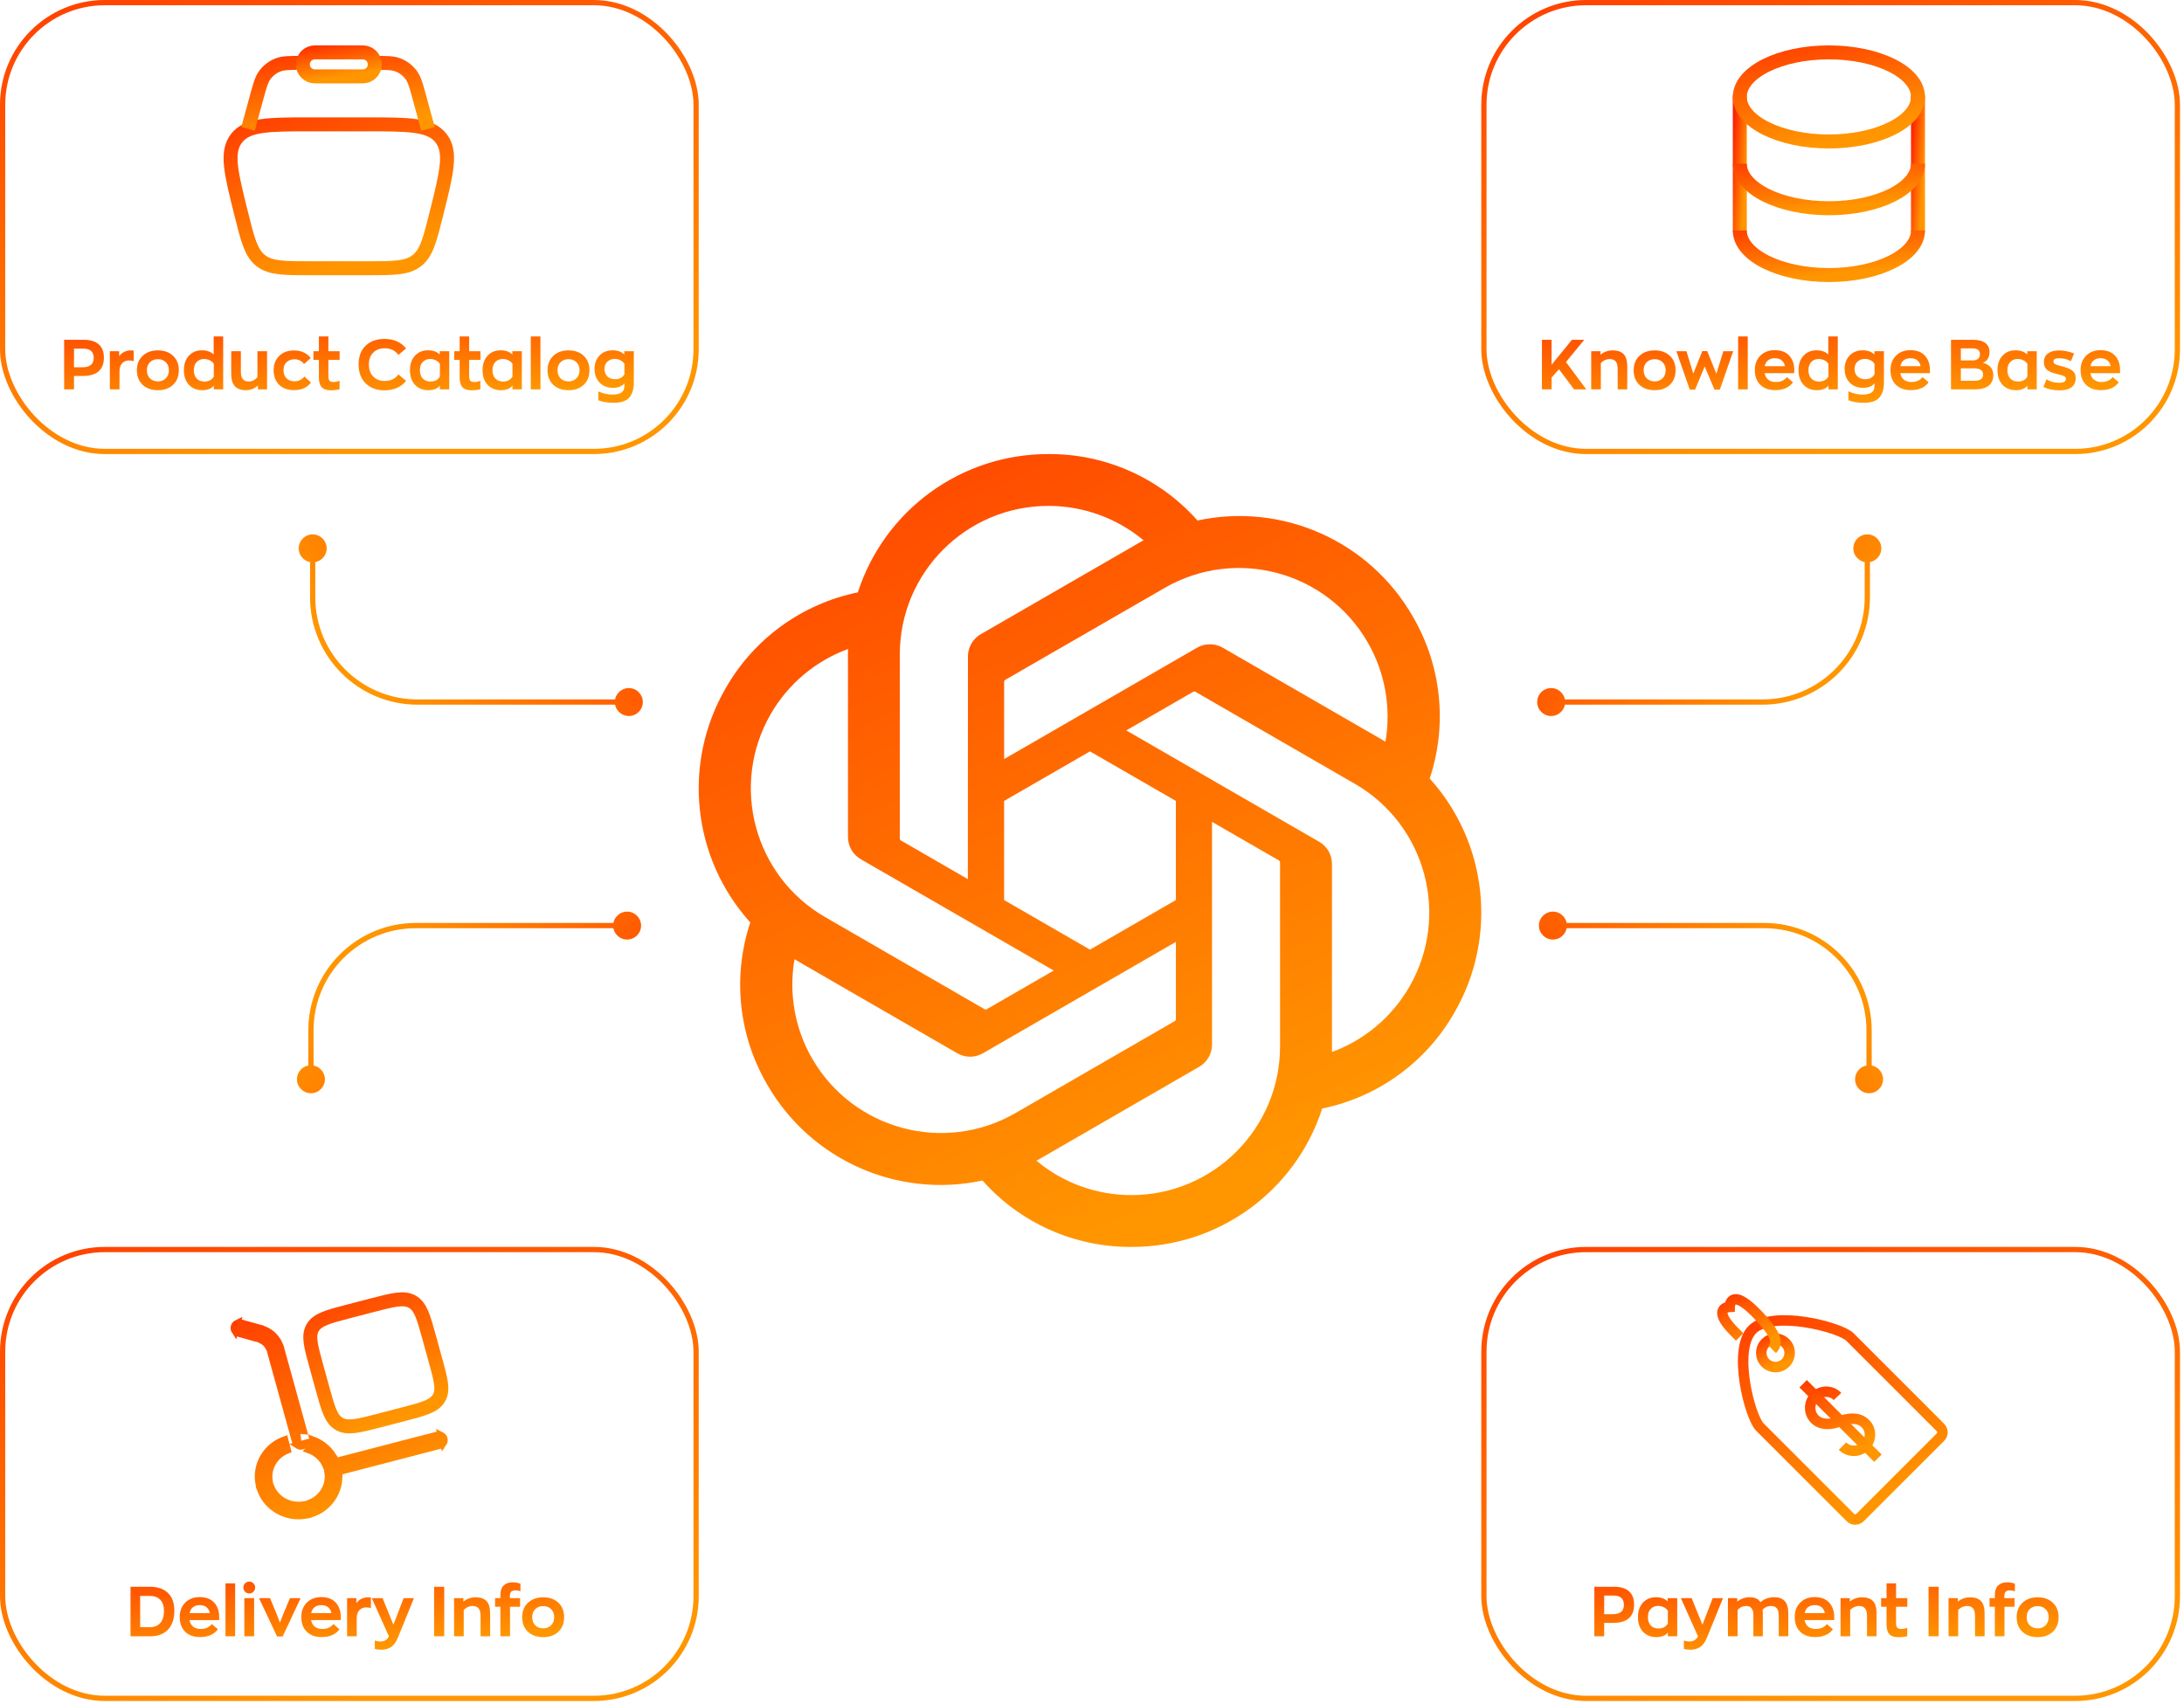 <svg width="519" height="405" viewBox="0 0 519 405" fill="none" xmlns="http://www.w3.org/2000/svg">
<path d="M339.745 185.062C344.021 172.229 342.548 158.171 335.711 146.498C325.427 128.594 304.755 119.383 284.565 123.718C275.583 113.6 262.679 107.846 249.15 107.928C228.513 107.881 210.202 121.168 203.853 140.803C190.595 143.518 179.152 151.816 172.455 163.577C162.095 181.434 164.457 203.943 178.298 219.256C174.022 232.089 175.494 246.147 182.332 257.82C192.615 275.724 213.288 284.935 233.478 280.6C242.454 290.718 255.364 296.472 268.892 296.384C289.542 296.437 307.858 283.139 314.207 263.486C327.465 260.77 338.909 252.472 345.605 240.711C355.953 222.854 353.586 200.363 339.751 185.05L339.745 185.062ZM268.904 284.069C260.641 284.081 252.637 281.189 246.294 275.895C246.582 275.741 247.083 275.465 247.407 275.264L284.936 253.591C286.856 252.502 288.034 250.458 288.022 248.25V195.345L303.883 204.503C304.054 204.585 304.166 204.75 304.189 204.939V248.75C304.166 268.232 288.387 284.028 268.904 284.069ZM193.022 251.66C188.881 244.51 187.391 236.129 188.811 227.996C189.087 228.161 189.576 228.461 189.924 228.661L227.453 250.334C229.355 251.448 231.711 251.448 233.619 250.334L279.435 223.879V242.195C279.447 242.384 279.358 242.566 279.211 242.684L241.276 264.587C224.378 274.316 202.799 268.533 193.028 251.66H193.022ZM183.145 169.744C187.267 162.582 193.776 157.105 201.526 154.26C201.526 154.584 201.509 155.155 201.509 155.556V198.908C201.497 201.111 202.675 203.154 204.589 204.244L250.405 230.693L234.544 239.851C234.385 239.957 234.185 239.975 234.008 239.898L196.067 217.978C179.205 208.213 173.421 186.64 183.139 169.749L183.145 169.744ZM313.459 200.068L267.644 173.613L283.505 164.461C283.664 164.355 283.864 164.337 284.041 164.414L321.982 186.316C338.873 196.075 344.663 217.683 334.904 234.574C330.775 241.724 324.273 247.201 316.528 250.052V205.404C316.546 203.201 315.374 201.164 313.465 200.068H313.459ZM329.244 176.31C328.967 176.139 328.478 175.845 328.131 175.645L290.602 153.972C288.699 152.859 286.343 152.859 284.435 153.972L238.619 180.427V162.111C238.608 161.922 238.696 161.74 238.843 161.622L276.779 139.737C293.676 129.99 315.279 135.791 325.021 152.694C329.138 159.832 330.628 168.189 329.232 176.31H329.244ZM229.997 208.955L214.13 199.797C213.959 199.715 213.848 199.55 213.824 199.361V155.55C213.836 136.044 229.661 120.237 249.168 120.249C257.419 120.249 265.406 123.146 271.749 128.423C271.46 128.576 270.966 128.853 270.636 129.053L233.107 150.727C231.187 151.816 230.009 153.854 230.021 156.062L229.997 208.944V208.955ZM238.614 190.38L259.021 178.595L279.429 190.374V213.938L259.021 225.717L238.614 213.938V190.38Z" fill="url(#paint0_linear_301_6624)"/>
<rect x="0.623" y="0.623" width="164.797" height="106.682" rx="24.284" stroke="url(#paint1_linear_301_6624)" stroke-width="1.245"/>
<rect x="0.623" y="297.007" width="164.797" height="106.682" rx="24.284" stroke="url(#paint2_linear_301_6624)" stroke-width="1.245"/>
<rect x="352.632" y="297.007" width="164.797" height="106.682" rx="24.284" stroke="url(#paint3_linear_301_6624)" stroke-width="1.245"/>
<rect x="352.632" y="0.623" width="164.797" height="106.682" rx="24.284" stroke="url(#paint4_linear_301_6624)" stroke-width="1.245"/>
<path d="M413.445 54.793V23.038" stroke="url(#paint5_linear_301_6624)" stroke-width="3.321" stroke-linecap="round"/>
<path d="M455.785 23.038V54.793" stroke="url(#paint6_linear_301_6624)" stroke-width="3.321" stroke-linecap="round"/>
<path d="M434.615 33.623C446.307 33.623 455.785 28.884 455.785 23.038C455.785 17.192 446.307 12.453 434.615 12.453C422.923 12.453 413.445 17.192 413.445 23.038C413.445 28.884 422.923 33.623 434.615 33.623Z" stroke="url(#paint7_linear_301_6624)" stroke-width="3.321"/>
<path d="M455.785 38.915C455.785 44.761 446.307 49.5 434.615 49.5C422.923 49.5 413.445 44.761 413.445 38.915" stroke="url(#paint8_linear_301_6624)" stroke-width="3.321"/>
<path d="M455.785 54.792C455.785 60.638 446.307 65.377 434.615 65.377C422.923 65.377 413.445 60.638 413.445 54.792" stroke="url(#paint9_linear_301_6624)" stroke-width="3.321"/>
<path d="M64.403 353.518C65.605 356.408 68.728 358.174 71.967 357.712L72.605 360.166C68.066 360.946 63.552 358.448 61.956 354.194L64.403 353.518ZM78.703 351.127L78.912 351.93L79.716 351.722L80.511 351.515C80.297 355.181 77.856 358.465 74.211 359.749L73.573 357.294C76.6 356.129 78.378 353.111 77.933 350.043L78.389 349.917L78.703 351.127ZM68.32 344.667C65.294 345.832 63.517 348.85 63.961 351.917L61.515 352.593C60.702 348.12 63.337 343.743 67.683 342.212L68.32 344.667ZM80.38 349.368C80.407 349.517 80.43 349.666 80.449 349.815L80.102 349.906L79.989 349.475L80.38 349.368ZM103.822 343.741L82.067 349.394C82.044 349.238 82.016 349.081 81.985 348.924L82.019 348.916L81.798 348.115L81.792 348.095L81.577 347.315L81.543 347.324C81.499 347.201 81.454 347.079 81.406 346.958L103.187 341.298L103.822 343.741ZM74.451 342.3C76.277 343 77.868 344.238 78.967 345.877L78.246 346.065L77.442 346.274L77.651 347.078L77.971 348.31L77.491 348.443C76.745 346.651 75.262 345.291 73.469 344.626C74.039 344.092 74.379 343.343 74.394 342.547L74.511 342.515L74.451 342.3ZM79.782 347.381C79.837 347.508 79.889 347.637 79.938 347.767L79.571 347.868L79.466 347.463L79.782 347.381ZM72.607 343.041C72.455 343.357 72.174 343.61 71.809 343.71C71.444 343.811 71.073 343.739 70.779 343.546L72.607 343.041ZM104.873 341.183C105.187 341.34 105.434 341.627 105.529 341.994C105.625 342.36 105.547 342.731 105.35 343.021L104.873 341.183ZM69.945 341.703C70.422 341.653 70.897 341.641 71.367 341.661L70.035 342.029L69.945 341.703ZM72.107 340.053C71.25 339.966 70.376 339.974 69.498 340.086L67.255 331.963L64.474 321.897L66.906 321.225L72.107 340.053ZM62.762 316.038C64.411 316.717 65.729 318.009 66.412 319.639L63.946 320.32C63.543 319.542 62.892 318.9 62.079 318.497L62.762 316.038ZM61.175 315.544L60.501 317.976L57.348 317.102L58.023 314.67L61.175 315.544ZM55.832 316.357C55.639 316.063 55.569 315.692 55.67 315.327C55.771 314.962 56.023 314.679 56.339 314.527L55.832 316.357Z" fill="url(#paint10_linear_301_6624)" stroke="url(#paint11_linear_301_6624)" stroke-width="1.66"/>
<path d="M75.202 324.823C73.849 319.926 73.172 317.478 74.321 315.549C75.469 313.619 77.994 312.963 83.043 311.651L88.399 310.259C93.448 308.947 95.973 308.291 97.961 309.405C99.95 310.518 100.627 312.967 101.98 317.864L103.415 323.059C104.768 327.956 105.444 330.405 104.296 332.334C103.148 334.263 100.623 334.919 95.574 336.231L90.218 337.623C85.169 338.935 82.644 339.591 80.655 338.478C78.666 337.364 77.99 334.915 76.637 330.018L75.202 324.823Z" stroke="url(#paint12_linear_301_6624)" stroke-width="3.321"/>
<path fill-rule="evenodd" clip-rule="evenodd" d="M442.049 360.673C441.375 361.347 440.364 361.347 439.69 360.673L418.204 339.187C415.845 336.828 411.632 320.819 416.434 316.017C421.153 311.298 437.246 315.427 439.605 317.786L461.091 339.272C461.765 339.946 461.765 340.957 461.091 341.631L442.049 360.673Z" stroke="url(#paint13_linear_301_6624)" stroke-width="2.491"/>
<path d="M421.917 324.949C423.779 324.949 425.287 323.44 425.287 321.578C425.287 319.717 423.779 318.208 421.917 318.208C420.056 318.208 418.547 319.717 418.547 321.578C418.547 323.44 420.056 324.949 421.917 324.949Z" stroke="url(#paint14_linear_301_6624)" stroke-width="2.491"/>
<path d="M413.402 317.787L412.223 316.607C406.409 310.793 411.043 310.625 411.043 310.625C411.043 310.625 411.127 305.906 417.025 311.804C422.586 317.365 422.502 319.388 421.154 320.736" stroke="url(#paint15_linear_301_6624)" stroke-width="2.491"/>
<path d="M437.842 343.737C439.359 345.253 441.802 345.169 443.235 343.737C444.751 342.22 444.751 339.777 443.235 338.344C441.044 336.154 437.252 337.839 437.252 337.839C437.252 337.839 433.461 339.524 431.27 337.333C429.754 335.817 429.838 333.373 431.27 331.941C432.787 330.424 435.23 330.424 436.663 331.941" stroke="url(#paint16_linear_301_6624)" stroke-width="2.491"/>
<path d="M428.49 328.908L446.269 346.602" stroke="url(#paint17_linear_301_6624)" stroke-width="2.491"/>
<path d="M57.321 50.808C54.875 41.026 53.652 36.134 56.22 32.846C58.788 29.557 63.83 29.557 73.913 29.557H87.114C97.197 29.557 102.239 29.557 104.807 32.846C107.375 36.134 106.152 41.026 103.707 50.808C102.151 57.03 101.373 60.141 99.054 61.953C96.734 63.764 93.527 63.764 87.114 63.764H73.913C67.5 63.764 64.293 63.764 61.974 61.953C59.654 60.141 58.876 57.03 57.321 50.808Z" stroke="url(#paint18_linear_301_6624)" stroke-width="3.321"/>
<path d="M101.704 30.622L99.679 23.195C98.898 20.332 98.508 18.9 97.707 17.821C96.909 16.747 95.826 15.92 94.58 15.433C93.329 14.944 91.845 14.944 88.877 14.944M58.945 30.622L60.97 23.195C61.751 20.332 62.142 18.9 62.942 17.821C63.74 16.747 64.824 15.92 66.07 15.433C67.321 14.944 68.805 14.944 71.773 14.944" stroke="url(#paint19_linear_301_6624)" stroke-width="3.321"/>
<path d="M71.965 15.304C71.965 13.729 73.241 12.453 74.815 12.453H86.218C87.792 12.453 89.068 13.729 89.068 15.304C89.068 16.878 87.792 18.154 86.218 18.154H74.815C73.241 18.154 71.965 16.878 71.965 15.304Z" stroke="url(#paint20_linear_301_6624)" stroke-width="3.321"/>
<path d="M19.925 80.776C21.485 80.776 22.67 81.136 23.478 81.856C24.286 82.575 24.69 83.627 24.69 85.01C24.69 87.911 23.019 89.361 19.676 89.361H17.584V92.549H15.242V80.776H19.925ZM19.593 87.302C21.375 87.302 22.266 86.56 22.266 85.077C22.266 83.605 21.436 82.869 19.775 82.869H17.584V87.302H19.593ZM26.106 92.549V83.483H28.314V84.662C29.011 83.743 29.952 83.284 31.137 83.284C31.413 83.284 31.624 83.311 31.768 83.367V85.841C31.347 85.73 30.982 85.675 30.672 85.675C29.997 85.675 29.449 85.896 29.028 86.339C28.607 86.782 28.397 87.424 28.397 88.265V92.549H26.106ZM37.529 92.748C36.024 92.748 34.812 92.322 33.893 91.47C32.985 90.606 32.531 89.449 32.531 87.999C32.531 86.571 32.991 85.431 33.91 84.579C34.828 83.715 36.035 83.284 37.529 83.284C39.024 83.284 40.225 83.715 41.132 84.579C42.04 85.431 42.494 86.571 42.494 87.999C42.494 89.449 42.04 90.606 41.132 91.47C40.225 92.322 39.024 92.748 37.529 92.748ZM37.529 90.656C38.304 90.656 38.929 90.412 39.406 89.925C39.892 89.438 40.136 88.796 40.136 87.999C40.136 87.213 39.892 86.582 39.406 86.106C38.929 85.619 38.304 85.376 37.529 85.376C36.743 85.376 36.107 85.619 35.62 86.106C35.144 86.582 34.906 87.213 34.906 87.999C34.906 88.796 35.144 89.438 35.62 89.925C36.107 90.412 36.743 90.656 37.529 90.656ZM48.087 92.748C46.759 92.748 45.696 92.322 44.899 91.47C44.102 90.606 43.703 89.449 43.703 87.999C43.703 86.56 44.096 85.415 44.882 84.562C45.668 83.699 46.703 83.267 47.987 83.267C49.172 83.267 50.102 83.599 50.777 84.263V79.963H53.035V92.549H50.81V91.669C50.212 92.388 49.305 92.748 48.087 92.748ZM48.585 90.689C49.626 90.689 50.367 90.291 50.81 89.494V86.488C50.589 86.123 50.268 85.841 49.847 85.641C49.426 85.431 48.989 85.326 48.535 85.326C47.794 85.326 47.196 85.564 46.742 86.04C46.288 86.505 46.061 87.158 46.061 87.999C46.061 88.829 46.288 89.488 46.742 89.975C47.196 90.451 47.81 90.689 48.585 90.689ZM58.384 92.748C56.093 92.748 54.947 91.47 54.947 88.912V83.483H57.239V88.331C57.239 89.903 57.847 90.689 59.065 90.689C59.895 90.689 60.598 90.341 61.174 89.643V83.483H63.465V92.549H61.29V91.619C60.515 92.372 59.547 92.748 58.384 92.748ZM69.908 92.731C68.38 92.731 67.185 92.305 66.321 91.453C65.458 90.601 65.026 89.449 65.026 87.999C65.026 86.605 65.463 85.475 66.338 84.612C67.213 83.737 68.397 83.3 69.891 83.3C70.744 83.3 71.513 83.461 72.199 83.782C72.886 84.103 73.433 84.546 73.843 85.11L72.249 86.538C72.017 86.195 71.701 85.918 71.303 85.708C70.904 85.498 70.472 85.392 70.007 85.392C69.21 85.392 68.569 85.63 68.082 86.106C67.606 86.571 67.368 87.197 67.368 87.983C67.368 88.791 67.606 89.438 68.082 89.925C68.557 90.401 69.194 90.639 69.991 90.639C70.489 90.639 70.943 90.534 71.353 90.324C71.762 90.103 72.089 89.826 72.332 89.494L73.893 90.922C72.996 92.128 71.668 92.731 69.908 92.731ZM78.62 92.765C77.624 92.765 76.898 92.521 76.445 92.034C76.002 91.547 75.781 90.783 75.781 89.743V85.525H74.485V83.483H75.781V79.963H78.039V83.483H80.712V85.525H78.039V89.361C78.039 89.881 78.122 90.252 78.288 90.473C78.465 90.695 78.78 90.805 79.234 90.805C79.754 90.805 80.242 90.706 80.695 90.507V92.516C80.142 92.682 79.45 92.765 78.62 92.765ZM91.36 92.781C89.5 92.781 88.011 92.228 86.893 91.121C85.775 90.014 85.216 88.514 85.216 86.621C85.216 84.739 85.77 83.261 86.877 82.188C87.995 81.103 89.489 80.561 91.36 80.561C93.563 80.561 95.278 81.313 96.507 82.819L94.681 84.363C93.928 83.311 92.843 82.786 91.426 82.786C90.286 82.786 89.373 83.129 88.687 83.815C88 84.501 87.657 85.437 87.657 86.621C87.657 87.828 88 88.785 88.687 89.494C89.373 90.202 90.286 90.556 91.426 90.556C92.854 90.556 93.939 90.036 94.681 88.996L96.507 90.54C95.278 92.034 93.563 92.781 91.36 92.781ZM101.807 92.748C100.479 92.748 99.416 92.322 98.619 91.47C97.822 90.606 97.424 89.449 97.424 87.999C97.424 86.56 97.817 85.415 98.603 84.562C99.389 83.699 100.424 83.267 101.708 83.267C102.892 83.267 103.822 83.599 104.497 84.263V83.483H106.755V92.549H104.531V91.669C103.933 92.388 103.025 92.748 101.807 92.748ZM102.306 90.689C103.346 90.689 104.088 90.291 104.531 89.494V86.488C104.309 86.123 103.988 85.841 103.567 85.641C103.147 85.431 102.71 85.326 102.256 85.326C101.514 85.326 100.916 85.564 100.462 86.04C100.009 86.505 99.782 87.158 99.782 87.999C99.782 88.829 100.009 89.488 100.462 89.975C100.916 90.451 101.531 90.689 102.306 90.689ZM112.071 92.765C111.075 92.765 110.35 92.521 109.896 92.034C109.453 91.547 109.232 90.783 109.232 89.743V85.525H107.937V83.483H109.232V79.963H111.49V83.483H114.164V85.525H111.49V89.361C111.49 89.881 111.573 90.252 111.739 90.473C111.916 90.695 112.232 90.805 112.686 90.805C113.206 90.805 113.693 90.706 114.147 90.507V92.516C113.593 92.682 112.902 92.765 112.071 92.765ZM119.06 92.748C117.732 92.748 116.669 92.322 115.872 91.47C115.075 90.606 114.677 89.449 114.677 87.999C114.677 86.56 115.07 85.415 115.856 84.562C116.642 83.699 117.677 83.267 118.961 83.267C120.145 83.267 121.075 83.599 121.75 84.263V83.483H124.008V92.549H121.783V91.669C121.186 92.388 120.278 92.748 119.06 92.748ZM119.558 90.689C120.599 90.689 121.341 90.291 121.783 89.494V86.488C121.562 86.123 121.241 85.841 120.82 85.641C120.4 85.431 119.962 85.326 119.509 85.326C118.767 85.326 118.169 85.564 117.715 86.04C117.261 86.505 117.035 87.158 117.035 87.999C117.035 88.829 117.261 89.488 117.715 89.975C118.169 90.451 118.783 90.689 119.558 90.689ZM126.136 92.549V79.963H128.428V92.549H126.136ZM135.111 92.748C133.606 92.748 132.394 92.322 131.475 91.47C130.567 90.606 130.113 89.449 130.113 87.999C130.113 86.571 130.573 85.431 131.492 84.579C132.41 83.715 133.617 83.284 135.111 83.284C136.606 83.284 137.807 83.715 138.714 84.579C139.622 85.431 140.076 86.571 140.076 87.999C140.076 89.449 139.622 90.606 138.714 91.47C137.807 92.322 136.606 92.748 135.111 92.748ZM135.111 90.656C135.886 90.656 136.512 90.412 136.988 89.925C137.475 89.438 137.718 88.796 137.718 87.999C137.718 87.213 137.475 86.582 136.988 86.106C136.512 85.619 135.886 85.376 135.111 85.376C134.325 85.376 133.689 85.619 133.202 86.106C132.726 86.582 132.488 87.213 132.488 87.999C132.488 88.796 132.726 89.438 133.202 89.925C133.689 90.412 134.325 90.656 135.111 90.656ZM145.902 95.737C144.396 95.737 143.156 95.538 142.182 95.139V93.03C143.311 93.54 144.429 93.794 145.536 93.794C146.477 93.794 147.186 93.634 147.662 93.313C148.149 92.992 148.392 92.455 148.392 91.702V91.121C147.794 91.829 146.887 92.183 145.669 92.183C144.352 92.183 143.289 91.768 142.481 90.938C141.684 90.108 141.286 89.034 141.286 87.717C141.286 86.4 141.679 85.332 142.464 84.512C143.261 83.682 144.296 83.267 145.569 83.267C146.754 83.267 147.684 83.599 148.359 84.263V83.483H150.617V90.955C150.617 92.505 150.252 93.689 149.521 94.508C148.791 95.327 147.584 95.737 145.902 95.737ZM146.167 90.141C147.208 90.141 147.949 89.743 148.392 88.946V86.488C148.171 86.123 147.85 85.835 147.429 85.625C147.008 85.415 146.571 85.309 146.117 85.309C145.387 85.309 144.789 85.531 144.324 85.974C143.87 86.416 143.643 86.992 143.643 87.7C143.643 88.42 143.87 89.007 144.324 89.46C144.789 89.914 145.403 90.141 146.167 90.141Z" fill="url(#paint21_linear_301_6624)"/>
<path d="M31.016 388.934V377.161H35.599C37.447 377.161 38.881 377.648 39.899 378.622C40.917 379.597 41.427 381.024 41.427 382.906C41.427 384.788 40.928 386.266 39.932 387.34C38.936 388.402 37.508 388.934 35.648 388.934H31.016ZM33.307 386.775H35.682C36.678 386.775 37.475 386.448 38.073 385.795C38.67 385.142 38.969 384.179 38.969 382.906C38.969 381.755 38.676 380.875 38.089 380.266C37.502 379.646 36.678 379.336 35.615 379.336H33.307V386.775ZM52.092 384.401C52.092 384.733 52.086 384.96 52.075 385.081H45.035C45.157 385.757 45.445 386.277 45.899 386.642C46.364 387.008 46.967 387.19 47.709 387.19C48.838 387.19 49.712 386.803 50.332 386.028L51.776 387.257C50.88 388.496 49.468 389.116 47.542 389.116C46.037 389.116 44.852 388.69 43.989 387.838C43.137 386.985 42.711 385.829 42.711 384.367C42.711 382.939 43.148 381.794 44.022 380.93C44.897 380.056 46.031 379.619 47.426 379.619C48.943 379.619 50.099 380.056 50.897 380.93C51.694 381.794 52.092 382.951 52.092 384.401ZM47.426 381.528C46.817 381.528 46.303 381.689 45.882 382.01C45.461 382.32 45.185 382.79 45.052 383.421H49.85C49.773 382.879 49.535 382.43 49.136 382.076C48.738 381.711 48.168 381.528 47.426 381.528ZM53.586 388.934V376.348H55.878V388.934H53.586ZM60.22 378.34C59.955 378.617 59.628 378.755 59.241 378.755C58.853 378.755 58.521 378.617 58.244 378.34C57.968 378.063 57.829 377.731 57.829 377.344C57.829 376.956 57.968 376.624 58.244 376.348C58.521 376.071 58.853 375.933 59.241 375.933C59.628 375.933 59.955 376.071 60.22 376.348C60.497 376.624 60.635 376.956 60.635 377.344C60.635 377.731 60.497 378.063 60.22 378.34ZM58.062 388.934V379.868H60.386V388.934H58.062ZM68.912 379.868H71.436L67.168 388.983H65.84L61.556 379.868H64.163L65.724 383.604L66.521 385.696L67.318 383.637L68.912 379.868ZM80.987 384.401C80.987 384.733 80.982 384.96 80.971 385.081H73.93C74.052 385.757 74.34 386.277 74.794 386.642C75.259 387.008 75.862 387.19 76.604 387.19C77.733 387.19 78.607 386.803 79.227 386.028L80.672 387.257C79.775 388.496 78.364 389.116 76.438 389.116C74.932 389.116 73.748 388.69 72.884 387.838C72.032 386.985 71.606 385.829 71.606 384.367C71.606 382.939 72.043 381.794 72.918 380.93C73.792 380.056 74.927 379.619 76.321 379.619C77.838 379.619 78.995 380.056 79.792 380.93C80.589 381.794 80.987 382.951 80.987 384.401ZM76.321 381.528C75.713 381.528 75.198 381.689 74.777 382.01C74.357 382.32 74.08 382.79 73.947 383.421H78.746C78.668 382.879 78.43 382.43 78.032 382.076C77.633 381.711 77.063 381.528 76.321 381.528ZM82.481 388.934V379.868H84.69V381.047C85.387 380.128 86.328 379.668 87.513 379.668C87.789 379.668 88 379.696 88.144 379.751V382.225C87.723 382.115 87.358 382.059 87.048 382.059C86.373 382.059 85.825 382.281 85.404 382.724C84.983 383.166 84.773 383.808 84.773 384.65V388.934H82.481ZM95.926 379.868H98.367L94.647 389.033C94.382 389.708 94.083 390.262 93.751 390.694C93.418 391.125 93.064 391.435 92.688 391.623C92.312 391.823 91.963 391.956 91.642 392.022C91.332 392.088 90.967 392.122 90.546 392.122C89.959 392.122 89.467 392.055 89.068 391.922V389.946C89.555 390.101 89.993 390.179 90.38 390.179C91.321 390.179 92.002 389.769 92.422 388.95L88.354 379.868H90.911L93.485 386.194L95.926 379.868ZM103.159 388.934V377.161H105.567V388.934H103.159ZM107.907 388.934V379.868H110.115V380.698C110.956 380.012 111.925 379.668 113.021 379.668C114.183 379.668 115.047 379.967 115.611 380.565C116.187 381.152 116.474 382.137 116.474 383.521V388.934H114.2V384.085C114.2 383.222 114.034 382.613 113.702 382.259C113.381 381.904 112.91 381.727 112.29 381.727C111.504 381.727 110.807 382.043 110.198 382.674V388.934H107.907ZM118.91 388.934V381.91H117.648V379.868H118.91V379.137C118.91 378.141 119.159 377.388 119.657 376.879C120.167 376.37 120.881 376.115 121.799 376.115C122.541 376.115 123.166 376.226 123.676 376.447V378.224C123.266 378.091 122.862 378.025 122.464 378.025C122.01 378.025 121.678 378.135 121.467 378.357C121.268 378.567 121.168 378.932 121.168 379.453V379.868H123.593V381.91H121.202V388.934H118.91ZM129.092 389.133C127.586 389.133 126.374 388.707 125.455 387.854C124.548 386.991 124.094 385.834 124.094 384.384C124.094 382.956 124.553 381.816 125.472 380.964C126.391 380.1 127.597 379.668 129.092 379.668C130.586 379.668 131.787 380.1 132.695 380.964C133.603 381.816 134.056 382.956 134.056 384.384C134.056 385.834 133.603 386.991 132.695 387.854C131.787 388.707 130.586 389.133 129.092 389.133ZM129.092 387.041C129.867 387.041 130.492 386.797 130.968 386.31C131.455 385.823 131.699 385.181 131.699 384.384C131.699 383.598 131.455 382.967 130.968 382.491C130.492 382.004 129.867 381.761 129.092 381.761C128.306 381.761 127.669 382.004 127.182 382.491C126.706 382.967 126.468 383.598 126.468 384.384C126.468 385.181 126.706 385.823 127.182 386.31C127.669 386.797 128.306 387.041 129.092 387.041Z" fill="url(#paint22_linear_301_6624)"/>
<path d="M383.558 377.161C385.118 377.161 386.303 377.521 387.111 378.24C387.919 378.96 388.323 380.012 388.323 381.395C388.323 384.295 386.651 385.746 383.308 385.746H381.216V388.934H378.875V377.161H383.558ZM383.225 383.687C385.008 383.687 385.899 382.945 385.899 381.462C385.899 379.989 385.069 379.253 383.408 379.253H381.216V383.687H383.225ZM393.624 389.133C392.296 389.133 391.233 388.707 390.436 387.854C389.639 386.991 389.24 385.834 389.24 384.384C389.24 382.945 389.633 381.799 390.419 380.947C391.205 380.084 392.24 379.652 393.524 379.652C394.709 379.652 395.638 379.984 396.314 380.648V379.868H398.572V388.934H396.347V388.054C395.749 388.773 394.841 389.133 393.624 389.133ZM394.122 387.074C395.163 387.074 395.904 386.675 396.347 385.878V382.873C396.126 382.508 395.805 382.225 395.384 382.026C394.963 381.816 394.526 381.711 394.072 381.711C393.331 381.711 392.733 381.949 392.279 382.425C391.825 382.89 391.598 383.543 391.598 384.384C391.598 385.214 391.825 385.873 392.279 386.36C392.733 386.836 393.347 387.074 394.122 387.074ZM407.009 379.868H409.45L405.731 389.033C405.465 389.708 405.166 390.262 404.834 390.694C404.502 391.125 404.148 391.435 403.772 391.623C403.395 391.823 403.047 391.956 402.726 392.022C402.416 392.088 402.05 392.122 401.63 392.122C401.043 392.122 400.55 392.055 400.152 391.922V389.946C400.639 390.101 401.076 390.179 401.464 390.179C402.405 390.179 403.085 389.769 403.506 388.95L399.438 379.868H401.995L404.569 386.194L407.009 379.868ZM421.632 379.652C422.728 379.652 423.558 379.956 424.123 380.565C424.687 381.174 424.969 382.176 424.969 383.57V388.934H422.695V384.019C422.695 383.177 422.534 382.585 422.213 382.242C421.903 381.899 421.455 381.727 420.868 381.727C420.071 381.727 419.402 382.015 418.859 382.591C418.892 382.89 418.909 383.216 418.909 383.57V388.934H416.667V383.886C416.667 382.447 416.097 381.727 414.957 381.727C414.182 381.727 413.501 382.037 412.915 382.657V388.934H410.623V379.868H412.832V380.698C413.695 380.001 414.686 379.652 415.804 379.652C417.011 379.652 417.857 380.045 418.344 380.831C419.263 380.045 420.359 379.652 421.632 379.652ZM435.884 384.401C435.884 384.733 435.878 384.96 435.867 385.081H428.827C428.949 385.757 429.237 386.277 429.69 386.642C430.155 387.008 430.759 387.19 431.5 387.19C432.629 387.19 433.504 386.803 434.124 386.028L435.568 387.257C434.672 388.496 433.26 389.116 431.334 389.116C429.829 389.116 428.644 388.69 427.781 387.838C426.929 386.985 426.502 385.829 426.502 384.367C426.502 382.939 426.94 381.794 427.814 380.93C428.689 380.056 429.823 379.619 431.218 379.619C432.735 379.619 433.891 380.056 434.688 380.93C435.485 381.794 435.884 382.951 435.884 384.401ZM431.218 381.528C430.609 381.528 430.095 381.689 429.674 382.01C429.253 382.32 428.977 382.79 428.844 383.421H433.642C433.565 382.879 433.327 382.43 432.928 382.076C432.53 381.711 431.96 381.528 431.218 381.528ZM437.378 388.934V379.868H439.587V380.698C440.428 380.012 441.396 379.668 442.492 379.668C443.655 379.668 444.518 379.967 445.083 380.565C445.658 381.152 445.946 382.137 445.946 383.521V388.934H443.671V384.085C443.671 383.222 443.505 382.613 443.173 382.259C442.852 381.904 442.382 381.727 441.762 381.727C440.976 381.727 440.278 382.043 439.67 382.674V388.934H437.378ZM451.155 389.149C450.158 389.149 449.433 388.906 448.98 388.419C448.537 387.932 448.315 387.168 448.315 386.127V381.91H447.02V379.868H448.315V376.348H450.574V379.868H453.247V381.91H450.574V385.746C450.574 386.266 450.657 386.637 450.823 386.858C451 387.079 451.315 387.19 451.769 387.19C452.289 387.19 452.776 387.091 453.23 386.891V388.9C452.677 389.066 451.985 389.149 451.155 389.149ZM458.299 388.934V377.161H460.707V388.934H458.299ZM463.047 388.934V379.868H465.255V380.698C466.096 380.012 467.065 379.668 468.161 379.668C469.323 379.668 470.186 379.967 470.751 380.565C471.327 381.152 471.614 382.137 471.614 383.521V388.934H469.34V384.085C469.34 383.222 469.174 382.613 468.841 382.259C468.52 381.904 468.05 381.727 467.43 381.727C466.644 381.727 465.947 382.043 465.338 382.674V388.934H463.047ZM474.05 388.934V381.91H472.788V379.868H474.05V379.137C474.05 378.141 474.299 377.388 474.797 376.879C475.307 376.37 476.021 376.115 476.939 376.115C477.681 376.115 478.306 376.226 478.816 376.447V378.224C478.406 378.091 478.002 378.025 477.603 378.025C477.15 378.025 476.818 378.135 476.607 378.357C476.408 378.567 476.308 378.932 476.308 379.453V379.868H478.733V381.91H476.342V388.934H474.05ZM484.232 389.133C482.726 389.133 481.514 388.707 480.595 387.854C479.688 386.991 479.234 385.834 479.234 384.384C479.234 382.956 479.693 381.816 480.612 380.964C481.531 380.1 482.737 379.668 484.232 379.668C485.726 379.668 486.927 380.1 487.835 380.964C488.742 381.816 489.196 382.956 489.196 384.384C489.196 385.834 488.742 386.991 487.835 387.854C486.927 388.707 485.726 389.133 484.232 389.133ZM484.232 387.041C485.006 387.041 485.632 386.797 486.108 386.31C486.595 385.823 486.838 385.181 486.838 384.384C486.838 383.598 486.595 382.967 486.108 382.491C485.632 382.004 485.006 381.761 484.232 381.761C483.446 381.761 482.809 382.004 482.322 382.491C481.846 382.967 481.608 383.598 481.608 384.384C481.608 385.181 481.846 385.823 482.322 386.31C482.809 386.797 483.446 387.041 484.232 387.041Z" fill="url(#paint23_linear_301_6624)"/>
<path d="M374.06 92.549L370.473 87.767L368.713 89.743V92.549H366.422V80.776H368.713V86.704L373.545 80.776H376.468L372.134 86.057L376.966 92.549H374.06ZM378.129 92.549V83.483H380.337V84.313C381.178 83.627 382.147 83.284 383.243 83.284C384.405 83.284 385.268 83.583 385.833 84.18C386.408 84.767 386.696 85.752 386.696 87.136V92.549H384.422V87.7C384.422 86.837 384.255 86.228 383.923 85.874C383.602 85.52 383.132 85.343 382.512 85.343C381.726 85.343 381.029 85.658 380.42 86.289V92.549H378.129ZM393.217 92.748C391.711 92.748 390.499 92.322 389.58 91.47C388.673 90.606 388.219 89.449 388.219 87.999C388.219 86.571 388.678 85.431 389.597 84.579C390.516 83.715 391.722 83.284 393.217 83.284C394.711 83.284 395.912 83.715 396.82 84.579C397.727 85.431 398.181 86.571 398.181 87.999C398.181 89.449 397.727 90.606 396.82 91.47C395.912 92.322 394.711 92.748 393.217 92.748ZM393.217 90.656C393.992 90.656 394.617 90.412 395.093 89.925C395.58 89.438 395.824 88.796 395.824 87.999C395.824 87.213 395.58 86.582 395.093 86.106C394.617 85.619 393.992 85.376 393.217 85.376C392.431 85.376 391.794 85.619 391.307 86.106C390.831 86.582 390.593 87.213 390.593 87.999C390.593 88.796 390.831 89.438 391.307 89.925C391.794 90.412 392.431 90.656 393.217 90.656ZM409.531 83.483H411.872L408.701 92.599H407.422L405.098 87.119L402.823 92.599H401.545L398.373 83.483H400.764L402.391 88.813L404.533 83.45H405.696L407.871 88.846L409.531 83.483ZM413.039 92.549V79.963H415.331V92.549H413.039ZM426.398 88.016C426.398 88.348 426.393 88.575 426.381 88.697H419.341C419.463 89.372 419.751 89.892 420.205 90.257C420.67 90.623 421.273 90.805 422.015 90.805C423.144 90.805 424.018 90.418 424.638 89.643L426.083 90.872C425.186 92.112 423.775 92.731 421.849 92.731C420.343 92.731 419.159 92.305 418.295 91.453C417.443 90.601 417.017 89.444 417.017 87.983C417.017 86.555 417.454 85.409 418.328 84.546C419.203 83.671 420.338 83.234 421.732 83.234C423.249 83.234 424.406 83.671 425.203 84.546C426 85.409 426.398 86.566 426.398 88.016ZM421.732 85.143C421.123 85.143 420.609 85.304 420.188 85.625C419.767 85.935 419.491 86.405 419.358 87.036H424.157C424.079 86.494 423.841 86.046 423.443 85.691C423.044 85.326 422.474 85.143 421.732 85.143ZM431.778 92.748C430.45 92.748 429.387 92.322 428.59 91.47C427.793 90.606 427.394 89.449 427.394 87.999C427.394 86.56 427.787 85.415 428.573 84.562C429.359 83.699 430.394 83.267 431.678 83.267C432.863 83.267 433.792 83.599 434.468 84.263V79.963H436.726V92.549H434.501V91.669C433.903 92.388 432.995 92.748 431.778 92.748ZM432.276 90.689C433.316 90.689 434.058 90.291 434.501 89.494V86.488C434.28 86.123 433.959 85.841 433.538 85.641C433.117 85.431 432.68 85.326 432.226 85.326C431.485 85.326 430.887 85.564 430.433 86.04C429.979 86.505 429.752 87.158 429.752 87.999C429.752 88.829 429.979 89.488 430.433 89.975C430.887 90.451 431.501 90.689 432.276 90.689ZM442.972 95.737C441.466 95.737 440.226 95.538 439.252 95.139V93.03C440.381 93.54 441.499 93.794 442.606 93.794C443.547 93.794 444.256 93.634 444.732 93.313C445.219 92.992 445.462 92.455 445.462 91.702V91.121C444.865 91.829 443.957 92.183 442.739 92.183C441.422 92.183 440.359 91.768 439.551 90.938C438.754 90.108 438.356 89.034 438.356 87.717C438.356 86.4 438.749 85.332 439.535 84.512C440.332 83.682 441.367 83.267 442.64 83.267C443.824 83.267 444.754 83.599 445.429 84.263V83.483H447.687V90.955C447.687 92.505 447.322 93.689 446.591 94.508C445.861 95.327 444.654 95.737 442.972 95.737ZM443.237 90.141C444.278 90.141 445.02 89.743 445.462 88.946V86.488C445.241 86.123 444.92 85.835 444.499 85.625C444.079 85.415 443.641 85.309 443.188 85.309C442.457 85.309 441.859 85.531 441.394 85.974C440.94 86.416 440.713 86.992 440.713 87.7C440.713 88.42 440.94 89.007 441.394 89.46C441.859 89.914 442.474 90.141 443.237 90.141ZM458.634 88.016C458.634 88.348 458.628 88.575 458.617 88.697H451.577C451.699 89.372 451.986 89.892 452.44 90.257C452.905 90.623 453.508 90.805 454.25 90.805C455.379 90.805 456.254 90.418 456.874 89.643L458.318 90.872C457.421 92.112 456.01 92.731 454.084 92.731C452.579 92.731 451.394 92.305 450.531 91.453C449.678 90.601 449.252 89.444 449.252 87.983C449.252 86.555 449.689 85.409 450.564 84.546C451.438 83.671 452.573 83.234 453.968 83.234C455.484 83.234 456.641 83.671 457.438 84.546C458.235 85.409 458.634 86.566 458.634 88.016ZM453.968 85.143C453.359 85.143 452.844 85.304 452.424 85.625C452.003 85.935 451.726 86.405 451.593 87.036H456.392C456.315 86.494 456.077 86.046 455.678 85.691C455.28 85.326 454.709 85.143 453.968 85.143ZM471.169 86.239C471.933 86.405 472.542 86.737 472.996 87.236C473.45 87.722 473.677 88.342 473.677 89.095C473.677 91.398 472.204 92.549 469.26 92.549H463.631V80.776H468.911C470.173 80.776 471.131 81.025 471.784 81.524C472.448 82.022 472.78 82.736 472.78 83.666C472.78 84.983 472.243 85.841 471.169 86.239ZM465.972 82.802V85.675H468.679C469.896 85.675 470.505 85.177 470.505 84.18C470.505 83.727 470.356 83.383 470.057 83.151C469.758 82.918 469.337 82.802 468.795 82.802H465.972ZM469.277 90.507C470.594 90.507 471.253 90.008 471.253 89.012C471.253 88.038 470.516 87.551 469.044 87.551H465.972V90.507H469.277ZM479.061 92.748C477.733 92.748 476.67 92.322 475.873 91.47C475.076 90.606 474.677 89.449 474.677 87.999C474.677 86.56 475.07 85.415 475.856 84.562C476.642 83.699 477.677 83.267 478.961 83.267C480.146 83.267 481.076 83.599 481.751 84.263V83.483H484.009V92.549H481.784V91.669C481.186 92.388 480.279 92.748 479.061 92.748ZM479.559 90.689C480.6 90.689 481.341 90.291 481.784 89.494V86.488C481.563 86.123 481.242 85.841 480.821 85.641C480.4 85.431 479.963 85.326 479.509 85.326C478.768 85.326 478.17 85.564 477.716 86.04C477.262 86.505 477.035 87.158 477.035 87.999C477.035 88.829 477.262 89.488 477.716 89.975C478.17 90.451 478.784 90.689 479.559 90.689ZM489.424 92.781C487.997 92.781 486.718 92.516 485.589 91.984L486.32 90.174C487.216 90.717 488.229 90.988 489.358 90.988C490.41 90.988 490.935 90.667 490.935 90.025C490.935 89.759 490.797 89.555 490.52 89.411C490.244 89.267 489.712 89.106 488.926 88.929C487.83 88.686 487.017 88.353 486.486 87.933C485.965 87.512 485.705 86.898 485.705 86.09C485.705 85.182 486.026 84.49 486.668 84.014C487.321 83.538 488.207 83.3 489.325 83.3C490.476 83.3 491.661 83.538 492.878 84.014L492.131 85.841C491.256 85.376 490.316 85.143 489.308 85.143C488.423 85.143 487.98 85.403 487.98 85.924C487.98 86.201 488.107 86.411 488.362 86.555C488.627 86.699 489.153 86.865 489.939 87.053C491.079 87.33 491.915 87.673 492.446 88.082C492.989 88.481 493.26 89.056 493.26 89.809C493.26 91.791 491.982 92.781 489.424 92.781ZM503.809 88.016C503.809 88.348 503.803 88.575 503.792 88.697H496.752C496.874 89.372 497.161 89.892 497.615 90.257C498.08 90.623 498.683 90.805 499.425 90.805C500.554 90.805 501.429 90.418 502.049 89.643L503.493 90.872C502.597 92.112 501.185 92.731 499.259 92.731C497.754 92.731 496.569 92.305 495.706 91.453C494.853 90.601 494.427 89.444 494.427 87.983C494.427 86.555 494.865 85.409 495.739 84.546C496.613 83.671 497.748 83.234 499.143 83.234C500.659 83.234 501.816 83.671 502.613 84.546C503.41 85.409 503.809 86.566 503.809 88.016ZM499.143 85.143C498.534 85.143 498.019 85.304 497.599 85.625C497.178 85.935 496.901 86.405 496.768 87.036H501.567C501.49 86.494 501.252 86.046 500.853 85.691C500.455 85.326 499.885 85.143 499.143 85.143Z" fill="url(#paint24_linear_301_6624)"/>
<path d="M74.303 127.022C72.469 127.022 70.983 128.509 70.983 130.343C70.983 132.177 72.469 133.664 74.303 133.664C76.138 133.664 77.624 132.177 77.624 130.343C77.624 128.509 76.138 127.022 74.303 127.022ZM149.438 163.551C147.603 163.551 146.117 165.038 146.117 166.872C146.117 168.706 147.603 170.193 149.437 170.193C151.272 170.193 152.758 168.706 152.758 166.872C152.758 165.038 151.272 163.551 149.438 163.551ZM74.303 130.343L73.681 130.343L73.681 141.966L74.303 141.966L74.926 141.966L74.926 130.343L74.303 130.343ZM99.21 166.872L99.21 167.495L149.437 167.495L149.437 166.872L149.438 166.249L99.21 166.249L99.21 166.872ZM74.303 141.966L73.681 141.966C73.681 156.065 85.111 167.495 99.21 167.495L99.21 166.872L99.21 166.249C85.798 166.249 74.926 155.377 74.926 141.966L74.303 141.966Z" fill="url(#paint25_linear_301_6624)"/>
<path d="M73.889 259.856C72.055 259.856 70.569 258.369 70.569 256.535C70.569 254.701 72.055 253.214 73.889 253.214C75.724 253.214 77.21 254.701 77.21 256.535C77.21 258.369 75.724 259.856 73.889 259.856ZM149.023 223.326C147.189 223.326 145.703 221.839 145.703 220.005C145.703 218.171 147.189 216.685 149.023 216.685C150.857 216.685 152.344 218.171 152.344 220.005C152.344 221.839 150.857 223.326 149.023 223.326ZM73.889 256.535L73.267 256.535L73.267 244.912L73.889 244.912L74.512 244.912L74.512 256.535L73.889 256.535ZM98.796 220.005L98.796 219.383L149.023 219.383L149.023 220.005L149.023 220.628L98.796 220.628L98.796 220.005ZM73.889 244.912L73.267 244.912C73.267 230.812 84.697 219.383 98.796 219.383L98.796 220.005L98.796 220.628C85.384 220.628 74.512 231.5 74.512 244.912L73.889 244.912Z" fill="url(#paint26_linear_301_6624)"/>
<path d="M443.747 127.022C445.581 127.022 447.068 128.509 447.068 130.343C447.068 132.177 445.581 133.664 443.747 133.664C441.913 133.664 440.426 132.177 440.426 130.343C440.426 128.509 441.913 127.022 443.747 127.022ZM368.613 163.551C370.447 163.551 371.934 165.038 371.934 166.872C371.934 168.706 370.447 170.193 368.613 170.193C366.779 170.193 365.292 168.706 365.292 166.872C365.292 165.038 366.779 163.551 368.613 163.551ZM443.747 130.343L444.37 130.343L444.37 141.966L443.747 141.966L443.125 141.966L443.125 130.343L443.747 130.343ZM418.841 166.872L418.841 167.495L368.613 167.495L368.613 166.872L368.613 166.249L418.841 166.249L418.841 166.872ZM443.747 141.966L444.37 141.966C444.37 156.065 432.94 167.495 418.841 167.495L418.841 166.872L418.841 166.249C432.252 166.249 443.125 155.377 443.125 141.966L443.747 141.966Z" fill="url(#paint27_linear_301_6624)"/>
<path d="M444.161 259.856C445.995 259.856 447.482 258.369 447.482 256.535C447.482 254.701 445.995 253.214 444.161 253.214C442.327 253.214 440.841 254.701 440.841 256.535C440.841 258.369 442.327 259.856 444.161 259.856ZM369.027 223.326C370.861 223.326 372.348 221.839 372.348 220.005C372.348 218.171 370.861 216.685 369.027 216.685C367.193 216.685 365.707 218.171 365.707 220.005C365.707 221.839 367.193 223.326 369.027 223.326ZM444.161 256.535L444.784 256.535L444.784 244.912L444.161 244.912L443.539 244.912L443.539 256.535L444.161 256.535ZM419.255 220.005L419.255 219.383L369.027 219.383L369.027 220.005L369.027 220.628L419.255 220.628L419.255 220.005ZM444.161 244.912L444.784 244.912C444.784 230.812 433.354 219.383 419.255 219.383L419.255 220.005L419.255 220.628C432.667 220.628 443.539 231.5 443.539 244.912L444.161 244.912Z" fill="url(#paint28_linear_301_6624)"/>
<defs>
<linearGradient id="paint0_linear_301_6624" x1="206.721" y1="-80.53" x2="356.674" y2="252.404" gradientUnits="userSpaceOnUse">
<stop stop-color="#FF0000"/>
<stop offset="1" stop-color="#FF9600"/>
</linearGradient>
<linearGradient id="paint1_linear_301_6624" x1="36.322" y1="-107.927" x2="97.474" y2="103.752" gradientUnits="userSpaceOnUse">
<stop stop-color="#FF0000"/>
<stop offset="1" stop-color="#FF9600"/>
</linearGradient>
<linearGradient id="paint2_linear_301_6624" x1="36.322" y1="188.458" x2="97.474" y2="400.137" gradientUnits="userSpaceOnUse">
<stop stop-color="#FF0000"/>
<stop offset="1" stop-color="#FF9600"/>
</linearGradient>
<linearGradient id="paint3_linear_301_6624" x1="388.331" y1="188.458" x2="449.483" y2="400.137" gradientUnits="userSpaceOnUse">
<stop stop-color="#FF0000"/>
<stop offset="1" stop-color="#FF9600"/>
</linearGradient>
<linearGradient id="paint4_linear_301_6624" x1="388.331" y1="-107.927" x2="449.483" y2="103.752" gradientUnits="userSpaceOnUse">
<stop stop-color="#FF0000"/>
<stop offset="1" stop-color="#FF9600"/>
</linearGradient>
<linearGradient id="paint5_linear_301_6624" x1="413.664" y1="-8.716" x2="418.421" y2="-8.379" gradientUnits="userSpaceOnUse">
<stop stop-color="#FF0000"/>
<stop offset="1" stop-color="#FF9600"/>
</linearGradient>
<linearGradient id="paint6_linear_301_6624" x1="456.004" y1="-8.716" x2="460.761" y2="-8.379" gradientUnits="userSpaceOnUse">
<stop stop-color="#FF0000"/>
<stop offset="1" stop-color="#FF9600"/>
</linearGradient>
<linearGradient id="paint7_linear_301_6624" x1="422.707" y1="-8.717" x2="432.233" y2="34.152" gradientUnits="userSpaceOnUse">
<stop stop-color="#FF0000"/>
<stop offset="1" stop-color="#FF9600"/>
</linearGradient>
<linearGradient id="paint8_linear_301_6624" x1="422.707" y1="28.33" x2="425.176" y2="50.549" gradientUnits="userSpaceOnUse">
<stop stop-color="#FF0000"/>
<stop offset="1" stop-color="#FF9600"/>
</linearGradient>
<linearGradient id="paint9_linear_301_6624" x1="422.707" y1="44.208" x2="425.176" y2="66.426" gradientUnits="userSpaceOnUse">
<stop stop-color="#FF0000"/>
<stop offset="1" stop-color="#FF9600"/>
</linearGradient>
<linearGradient id="paint10_linear_301_6624" x1="66.082" y1="266.003" x2="101.542" y2="352.561" gradientUnits="userSpaceOnUse">
<stop stop-color="#FF0000"/>
<stop offset="1" stop-color="#FF9600"/>
</linearGradient>
<linearGradient id="paint11_linear_301_6624" x1="66.082" y1="266.003" x2="101.542" y2="352.561" gradientUnits="userSpaceOnUse">
<stop stop-color="#FF0000"/>
<stop offset="1" stop-color="#FF9600"/>
</linearGradient>
<linearGradient id="paint12_linear_301_6624" x1="80.549" y1="278.631" x2="103.883" y2="332.762" gradientUnits="userSpaceOnUse">
<stop stop-color="#FF0000"/>
<stop offset="1" stop-color="#FF9600"/>
</linearGradient>
<linearGradient id="paint13_linear_301_6624" x1="424.595" y1="266.529" x2="461.898" y2="350.528" gradientUnits="userSpaceOnUse">
<stop stop-color="#FF0000"/>
<stop offset="1" stop-color="#FF9600"/>
</linearGradient>
<linearGradient id="paint14_linear_301_6624" x1="420.021" y1="311.467" x2="425.337" y2="323.429" gradientUnits="userSpaceOnUse">
<stop stop-color="#FF0000"/>
<stop offset="1" stop-color="#FF9600"/>
</linearGradient>
<linearGradient id="paint15_linear_301_6624" x1="412.055" y1="296.94" x2="421.064" y2="318.45" gradientUnits="userSpaceOnUse">
<stop stop-color="#FF0000"/>
<stop offset="1" stop-color="#FF9600"/>
</linearGradient>
<linearGradient id="paint16_linear_301_6624" x1="433.272" y1="316.764" x2="444.256" y2="341.774" gradientUnits="userSpaceOnUse">
<stop stop-color="#FF0000"/>
<stop offset="1" stop-color="#FF9600"/>
</linearGradient>
<linearGradient id="paint17_linear_301_6624" x1="432.379" y1="311.214" x2="446.289" y2="342.661" gradientUnits="userSpaceOnUse">
<stop stop-color="#FF0000"/>
<stop offset="1" stop-color="#FF9600"/>
</linearGradient>
<linearGradient id="paint18_linear_301_6624" x1="66.046" y1="-4.651" x2="85.803" y2="62.2" gradientUnits="userSpaceOnUse">
<stop stop-color="#FF0000"/>
<stop offset="1" stop-color="#FF9600"/>
</linearGradient>
<linearGradient id="paint19_linear_301_6624" x1="68.299" y1="-0.734" x2="73.588" y2="31.72" gradientUnits="userSpaceOnUse">
<stop stop-color="#FF0000"/>
<stop offset="1" stop-color="#FF9600"/>
</linearGradient>
<linearGradient id="paint20_linear_301_6624" x1="75.706" y1="6.752" x2="77.463" y2="18.607" gradientUnits="userSpaceOnUse">
<stop stop-color="#FF0000"/>
<stop offset="1" stop-color="#FF9600"/>
</linearGradient>
<linearGradient id="paint21_linear_301_6624" x1="44.301" y1="55.549" x2="47.027" y2="97.873" gradientUnits="userSpaceOnUse">
<stop stop-color="#FF0000"/>
<stop offset="1" stop-color="#FF9600"/>
</linearGradient>
<linearGradient id="paint22_linear_301_6624" x1="52.855" y1="351.934" x2="56.428" y2="394.131" gradientUnits="userSpaceOnUse">
<stop stop-color="#FF0000"/>
<stop offset="1" stop-color="#FF9600"/>
</linearGradient>
<linearGradient id="paint23_linear_301_6624" x1="402.465" y1="351.934" x2="405.787" y2="394.172" gradientUnits="userSpaceOnUse">
<stop stop-color="#FF0000"/>
<stop offset="1" stop-color="#FF9600"/>
</linearGradient>
<linearGradient id="paint24_linear_301_6624" x1="395.699" y1="55.549" x2="398.406" y2="97.876" gradientUnits="userSpaceOnUse">
<stop stop-color="#FF0000"/>
<stop offset="1" stop-color="#FF9600"/>
</linearGradient>
<linearGradient id="paint25_linear_301_6624" x1="224.572" y1="138.334" x2="137.595" y2="217.843" gradientUnits="userSpaceOnUse">
<stop stop-color="#FF0000"/>
<stop offset="1" stop-color="#FF9600"/>
</linearGradient>
<linearGradient id="paint26_linear_301_6624" x1="224.157" y1="248.544" x2="137.18" y2="169.035" gradientUnits="userSpaceOnUse">
<stop stop-color="#FF0000"/>
<stop offset="1" stop-color="#FF9600"/>
</linearGradient>
<linearGradient id="paint27_linear_301_6624" x1="293.479" y1="138.334" x2="380.456" y2="217.843" gradientUnits="userSpaceOnUse">
<stop stop-color="#FF0000"/>
<stop offset="1" stop-color="#FF9600"/>
</linearGradient>
<linearGradient id="paint28_linear_301_6624" x1="293.893" y1="248.544" x2="380.87" y2="169.035" gradientUnits="userSpaceOnUse">
<stop stop-color="#FF0000"/>
<stop offset="1" stop-color="#FF9600"/>
</linearGradient>
</defs>
</svg>

